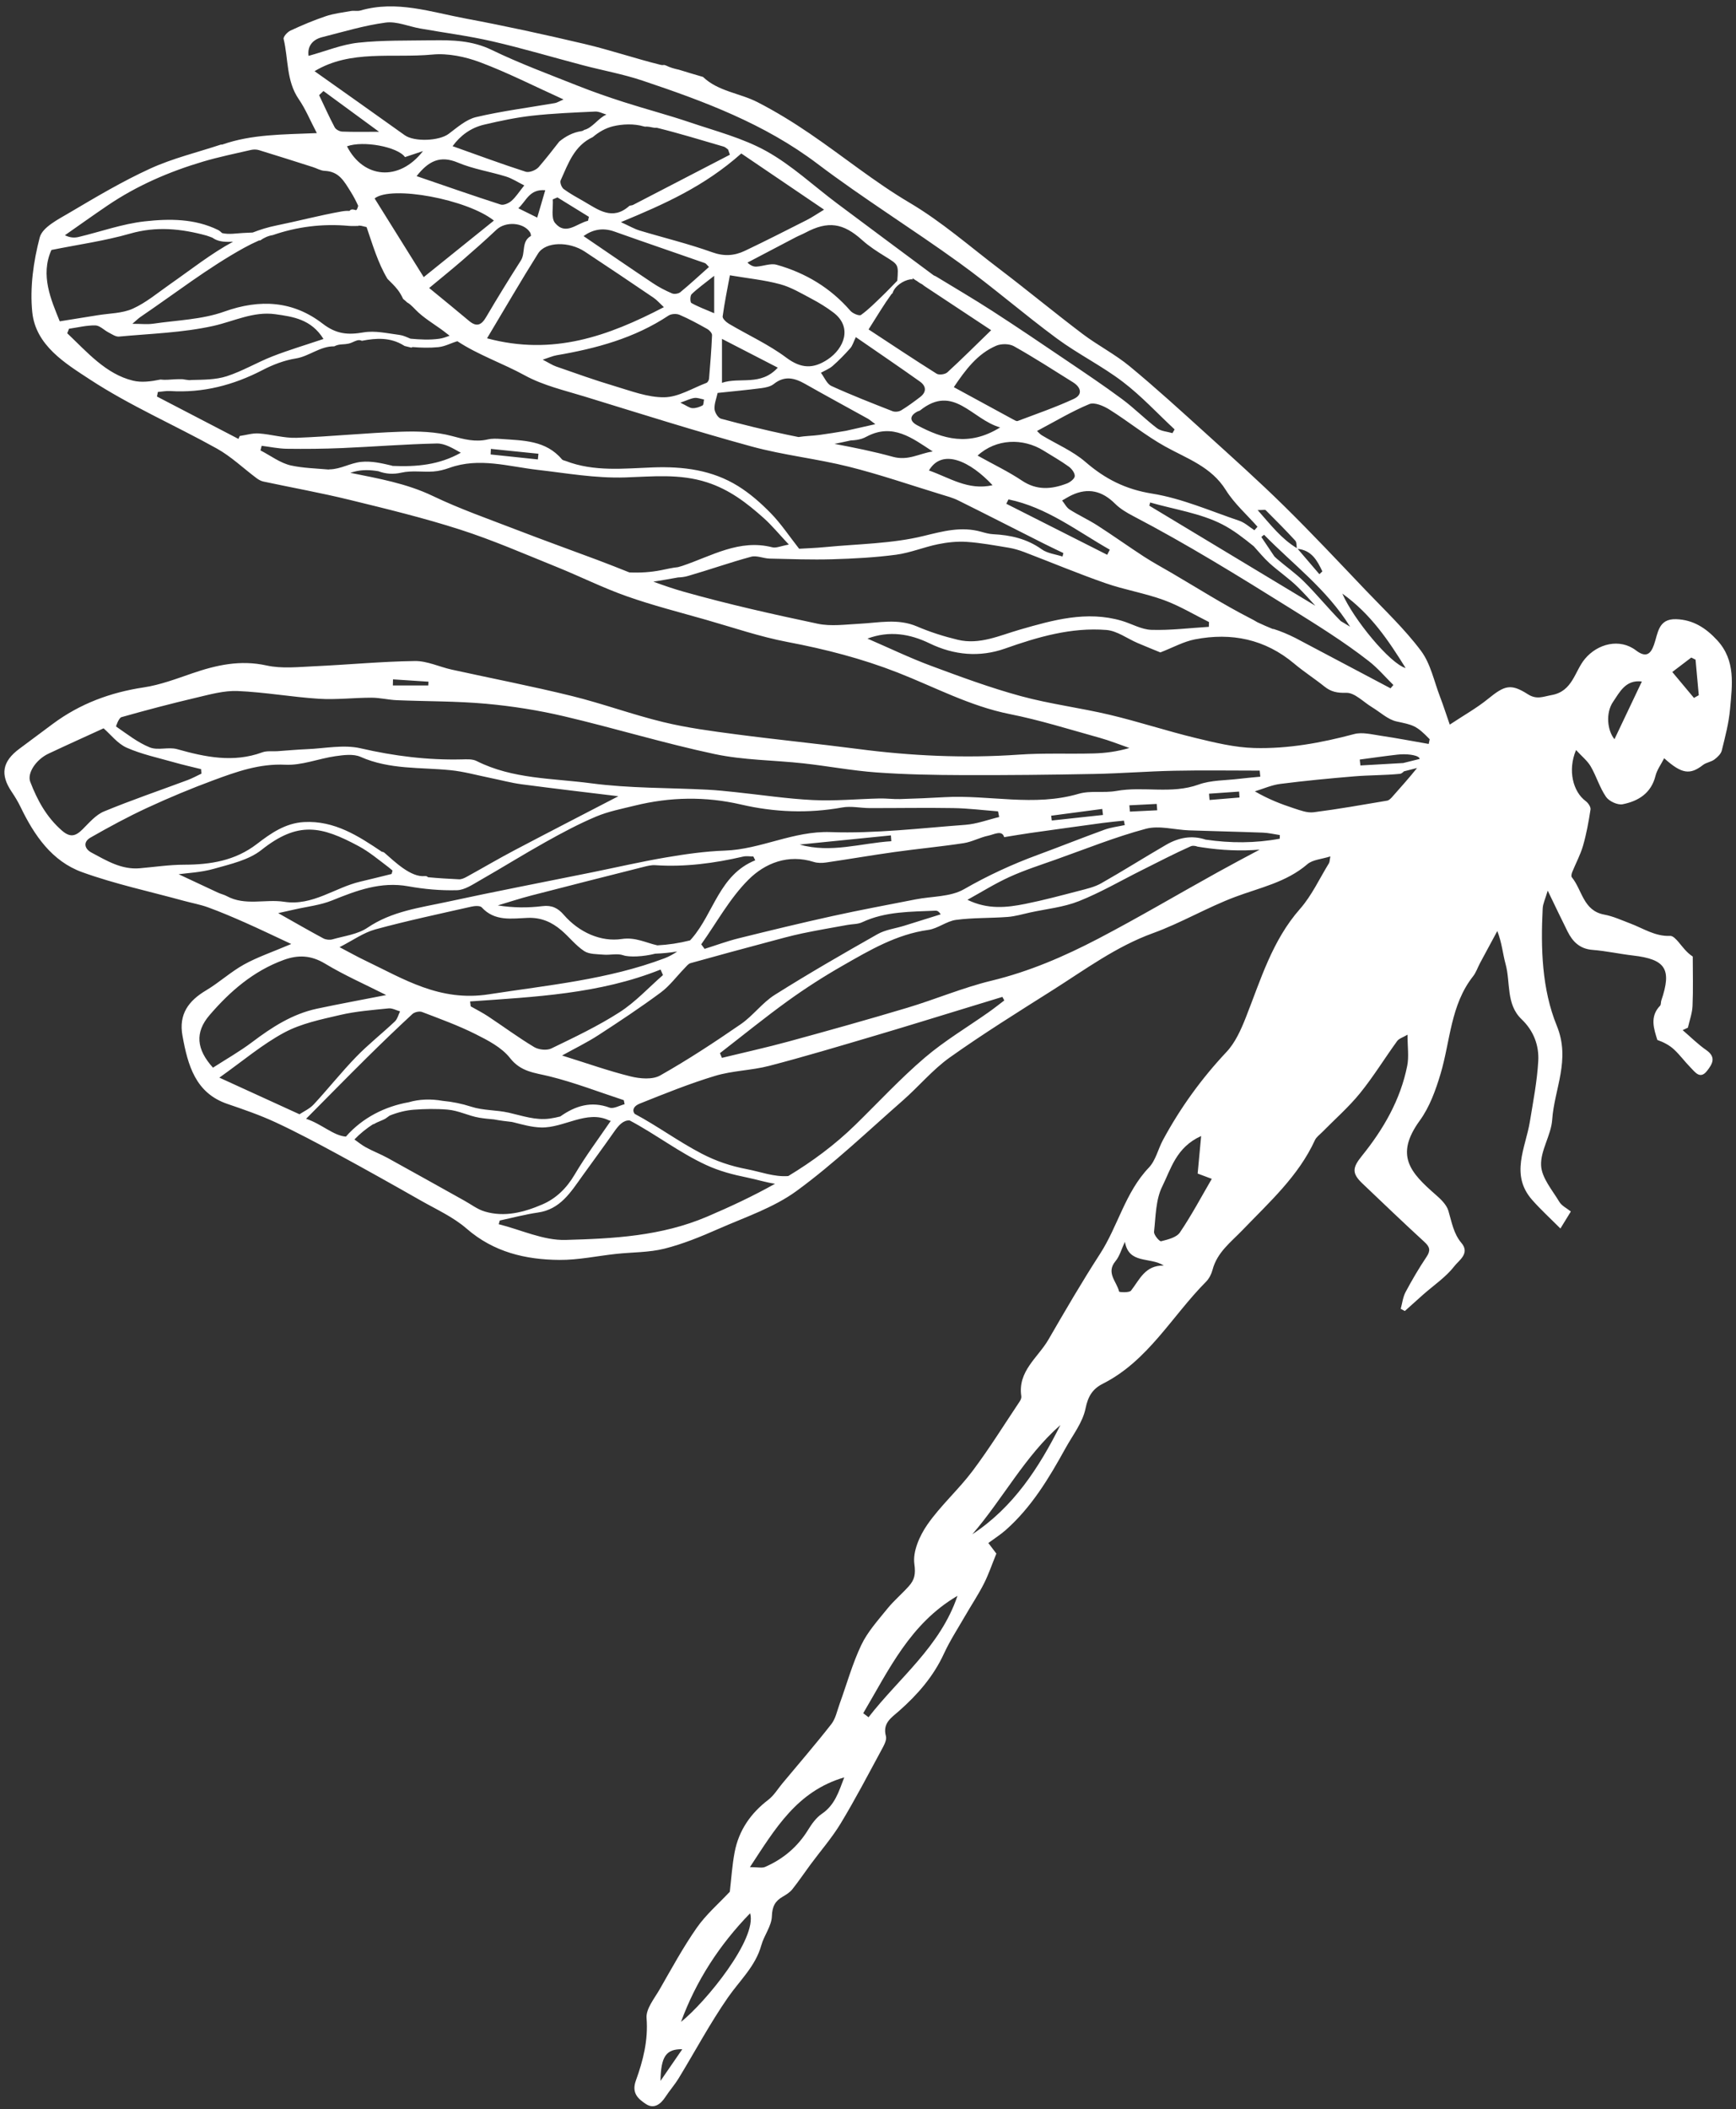 <?xml version="1.0" encoding="UTF-8" standalone="no"?><svg xmlns="http://www.w3.org/2000/svg" xmlns:xlink="http://www.w3.org/1999/xlink" fill="#ffffff" height="2441" preserveAspectRatio="xMidYMid meet" version="1" viewBox="-5.1 -7.4 2009.9 2441.0" width="2009.9" zoomAndPan="magnify"><rect x="-5.1" y="-7.4" width="2009.9" height="2441.0" fill="#333333" stroke="none"/><g id="change1_1"><path d="M 1956.117 800.336 C 1947.754 790.332 1939.391 780.328 1931.039 770.324 C 1938.359 764.762 1945.695 759.188 1953.016 753.609 C 1954.656 754.43 1956.312 755.25 1957.965 756.07 C 1959.203 769.789 1960.457 783.488 1961.707 797.191 C 1959.844 798.25 1957.98 799.293 1956.117 800.336 Z M 1864.098 848.105 C 1855.852 838.145 1853.617 817.871 1862.457 804.883 C 1870.195 793.508 1877.113 778.957 1895.809 781.344 C 1884.465 805.211 1874.117 827.008 1864.098 848.105 Z M 1606.914 914.734 C 1605.273 916.598 1603.113 918.848 1600.891 919.223 C 1572.547 924.008 1544.219 929.047 1515.715 932.672 C 1508.438 933.594 1500.359 930.492 1493.023 928.109 C 1478.168 923.262 1463.57 917.625 1447.73 908.457 C 1457.512 905.504 1467.098 901.137 1477.09 899.855 C 1505.516 896.23 1534.051 893.504 1562.602 891.117 C 1580.258 889.641 1598.043 889.941 1615.664 888.195 C 1617.289 888.047 1618.824 886.84 1620.332 885.305 C 1625.387 883.992 1630.457 882.68 1635.539 881.441 C 1626.398 892.863 1616.605 903.762 1606.914 914.734 Z M 1476.59 963.254 C 1448.141 968.539 1419.711 968.574 1390.699 964.324 C 1374.801 959.031 1359.539 961.879 1344.898 970.379 C 1319.719 984.984 1295.098 1000.562 1269.789 1014.902 C 1262.211 1019.191 1253.23 1021.25 1244.668 1023.469 C 1223.859 1028.879 1203.062 1034.469 1182 1038.691 C 1160.48 1043 1138.648 1045.488 1114.98 1033.98 C 1131.16 1025.07 1146.891 1015.18 1163.641 1007.551 C 1180.828 999.719 1198.961 993.906 1216.801 987.574 C 1251.57 975.234 1285.938 961.328 1321.48 951.801 C 1336.902 947.664 1354.789 952.996 1371.57 953.602 C 1400.031 954.625 1428.5 955.164 1456.961 956.242 C 1463.551 956.492 1470.09 958.082 1476.652 959.055 C 1476.629 960.453 1476.609 961.855 1476.59 963.254 Z M 1404.559 1002.172 C 1358.527 1027.648 1313.23 1054.492 1266.629 1078.852 C 1227.27 1099.41 1186.621 1117 1142.891 1127.578 C 1109.77 1135.578 1078.039 1149.129 1045.309 1158.941 C 999.676 1172.629 953.77 1185.441 907.805 1197.988 C 882.289 1204.961 856.426 1210.641 830.719 1216.898 C 829.957 1215.082 829.199 1213.262 828.438 1211.449 C 854.543 1191.262 880.164 1170.402 906.91 1151.09 C 927.281 1136.391 948.555 1122.75 970.371 1110.281 C 1001.641 1092.41 1032.719 1073.941 1069.648 1068.82 C 1080.68 1067.289 1090.742 1058.699 1101.762 1057.219 C 1121.449 1054.602 1141.551 1055.328 1161.418 1053.828 C 1170.211 1053.16 1178.859 1050.551 1187.539 1048.652 C 1206.43 1044.531 1226.219 1042.621 1243.961 1035.57 C 1269.141 1025.57 1292.789 1011.719 1317.121 999.574 C 1335.859 990.223 1354.449 980.516 1373.57 972.012 C 1375.379 971.207 1377.617 971.453 1379.98 971.941 C 1380.398 972.168 1380.871 972.355 1381.441 972.453 C 1382.391 972.613 1383.328 972.746 1384.27 972.898 C 1385.281 973.113 1386.27 973.277 1387.25 973.363 C 1409.48 976.719 1431.441 977.719 1453.309 975.914 C 1437.012 984.57 1420.699 993.23 1404.559 1002.172 Z M 1139.809 1163.879 C 1114.941 1181.43 1088.488 1197.102 1065.461 1216.789 C 1037.25 1240.898 1011.898 1268.348 985.297 1294.34 C 961.461 1317.609 935.305 1336.902 907.539 1353.68 C 891.262 1354.969 875.473 1348.738 859.602 1345.719 C 840.992 1342.172 823.941 1336.43 807.082 1327.648 C 780.406 1313.75 756.141 1295.801 729.621 1281.641 C 726.34 1277.031 729.016 1272.48 735.555 1269.871 C 764.371 1258.352 793.25 1246.66 822.914 1237.719 C 843.082 1231.641 864.984 1231.5 885.449 1226.168 C 926.258 1215.539 966.684 1203.41 1007.141 1191.461 C 1044.852 1180.328 1082.402 1168.629 1120.012 1157.172 C 1131.82 1153.578 1143.629 1149.961 1155.43 1146.352 C 1156.168 1147.711 1156.91 1149.07 1157.66 1150.43 C 1151.711 1154.922 1145.891 1159.59 1139.809 1163.879 Z M 813.676 1400.621 C 760.402 1423.34 705.078 1426.078 649.707 1427.629 C 624.09 1428.34 598.105 1415.891 572.289 1409.41 C 572.695 1407.992 573.098 1406.57 573.504 1405.148 C 588.195 1402.02 602.762 1398.039 617.598 1395.941 C 643.766 1392.242 655.758 1372.168 669.211 1353.48 C 681.508 1336.422 693.973 1319.469 706.043 1302.25 C 711.172 1294.93 716.426 1288.969 723.82 1289.281 C 754.031 1305.27 781.289 1326.469 812.371 1340.852 C 827.863 1348.02 843.465 1352.059 860.133 1355.449 C 870.945 1357.641 881.469 1361.062 892.242 1362.609 C 867.082 1376.742 840.738 1389.078 813.676 1400.621 Z M 532.625 1382.219 C 503.059 1365.77 473.57 1349.18 443.918 1332.879 C 435.672 1328.352 426.785 1324.988 418.535 1320.461 C 414.262 1318.109 410.336 1315.09 405.242 1311.352 C 411.785 1304.52 419.43 1298.332 427.73 1293.109 C 427.418 1293.422 427.109 1293.738 426.797 1294.051 C 428.176 1293.23 429.613 1292.48 431.047 1291.789 C 434.176 1290.289 437.504 1289.199 440.562 1287.551 C 440.828 1287.402 441.078 1287.25 441.336 1287.098 C 441.633 1286.879 441.945 1286.68 442.238 1286.461 C 443.504 1285.492 444.785 1284.578 446.07 1283.711 C 455.176 1280.039 464.641 1277.629 474.031 1276.91 C 486.73 1275.949 500.109 1275.719 512.832 1276.781 C 526.227 1277.891 537.145 1284.082 550.066 1286.211 C 555.664 1287.129 561.211 1287.621 566.75 1288.129 C 573.562 1289.422 580.457 1290.301 587.375 1291.051 C 587.977 1291.18 588.574 1291.289 589.176 1291.441 C 599.766 1294.102 610.406 1297.172 621.402 1297.469 C 647.777 1298.18 674.254 1276.859 700.008 1289.258 C 700.707 1289.598 701.398 1289.762 702.059 1289.781 C 688.062 1310.281 672.945 1330.461 660.199 1352.031 C 650.879 1367.809 638.719 1379.73 622.59 1386.629 C 601.465 1395.668 579.078 1401.602 556 1394.691 C 547.703 1392.211 540.359 1386.52 532.625 1382.219 Z M 395.371 1308.051 C 380.758 1306.91 367.52 1293.469 349.293 1287.41 C 373.797 1262.742 396.195 1239.91 418.922 1217.41 C 436.449 1200.062 454.227 1182.961 472.328 1166.211 C 474.805 1163.922 480.461 1162.641 483.527 1163.812 C 504.391 1171.781 525.508 1179.43 545.426 1189.41 C 559.895 1196.66 575.809 1204.871 585.383 1217.102 C 598.012 1233.23 613.734 1234.031 630.758 1238.219 C 660.043 1245.43 688.391 1256.449 717.133 1265.879 C 717.441 1267.43 717.754 1268.992 718.062 1270.539 C 712.191 1272.008 705.324 1276.199 700.617 1274.48 C 679.277 1266.68 661.086 1272.371 643.531 1284.75 C 639.578 1285.738 635.578 1286.609 631.5 1287.18 C 615.051 1289.469 599.805 1283.941 583.984 1280.359 C 569.328 1277.039 554.57 1278 540.254 1273.359 C 529.629 1269.922 518.586 1267.68 507.449 1266.66 C 493.391 1264.18 480.344 1264.73 468.164 1268.25 C 440.484 1273.141 414.539 1286.191 395.371 1308.051 Z M 248.871 1239.781 C 276.02 1220.551 298.531 1201.301 324.027 1187.621 C 343.676 1177.078 366.812 1172.371 388.898 1167.219 C 407.121 1162.98 426.051 1161.562 444.746 1159.648 C 449.031 1159.211 453.633 1161.859 458.09 1163.098 C 456.121 1167.051 455.043 1171.941 452.031 1174.781 C 437.305 1188.691 421.277 1201.289 407.211 1215.801 C 390.125 1233.422 374.832 1252.77 358.121 1270.77 C 353.34 1275.93 346.332 1279.008 341.637 1282.18 C 310.555 1267.969 280.547 1254.25 248.871 1239.781 Z M 237.469 1167.508 C 261.086 1139.969 288.246 1116.43 323.246 1103.609 C 340.168 1097.422 355.082 1098.102 371.285 1107.879 C 393.566 1121.32 417.598 1131.859 442.016 1144.211 C 414.133 1149.672 388.02 1154.441 362.062 1159.949 C 333.578 1166.008 309.82 1181.32 286.895 1198.641 C 272.41 1209.57 256.461 1218.578 241.477 1228.25 C 222.301 1207.082 220.328 1187.5 237.469 1167.508 Z M 317.004 1049.391 C 324.934 1047.621 330.359 1046.449 335.766 1045.211 C 350.387 1041.84 365.73 1040.238 379.465 1034.68 C 407.945 1023.141 435.855 1012.609 467.695 1018.352 C 486.156 1021.68 505.219 1023.398 523.934 1022.879 C 532.965 1022.629 542.211 1016.242 550.672 1011.422 C 576.184 996.883 601.109 981.309 626.746 966.996 C 645.719 956.406 664.992 946.094 684.984 937.68 C 699.242 931.672 714.824 928.676 729.965 924.949 C 770.777 914.898 811.781 914.184 852.801 923.695 C 891.711 932.715 930.668 934.207 970.145 927.094 C 980.285 925.262 991.164 927.797 1001.699 927.824 C 1034.039 927.898 1066.391 927.273 1098.719 927.824 C 1115.969 928.121 1133.18 930.285 1150.418 931.613 L 1151.719 938.172 C 1138.691 941.289 1125.789 946.215 1112.602 947.199 C 1060.609 951.066 1008.391 957.461 956.516 955.621 C 913.254 954.09 875.875 975.621 834.066 977.051 C 811.27 977.828 788.426 981.113 765.887 984.945 C 736.988 989.859 708.383 996.5 679.637 1002.332 C 623.945 1013.621 568.129 1024.301 512.598 1036.34 C 481.012 1043.18 448.594 1047.141 420.398 1066.258 C 409.031 1073.969 393.586 1075.812 379.832 1079.742 C 376.621 1080.648 372.18 1080.199 369.246 1078.629 C 352.746 1069.781 336.535 1060.402 317.004 1049.391 Z M 257.395 1029.691 C 254.289 1028 250.676 1027.27 247.445 1025.77 C 230.82 1018.07 214.242 1010.25 201.723 1004.391 C 211.309 1003.012 227.574 1002.371 242.781 998.031 C 261.688 992.637 282.789 988.039 297.547 976.309 C 340.098 942.508 367.07 948.754 410.137 971.879 C 422.461 978.496 433.375 987.738 444.684 996.25 C 446.203 997.547 447.77 998.84 449.363 1000.121 C 449.012 1001.441 448.656 1002.762 448.305 1004.078 C 436.289 1007.031 424.309 1010.109 412.258 1012.898 C 382.602 1019.75 356.996 1041.32 323.965 1036.27 C 301.941 1032.891 278.715 1041.281 257.395 1029.691 Z M 100.781 979.312 C 92.496 974.891 91.023 966.91 99.621 962 C 121.078 949.746 142.879 937.918 165.289 927.543 C 190.441 915.883 216.109 905.191 242.105 895.578 C 268.805 885.707 295.285 876.195 325.266 877.656 C 344.367 878.594 363.785 870.543 383.238 867.754 C 392.812 866.398 404.102 864.895 412.355 868.547 C 445.91 883.441 481.555 880.473 516.504 883.977 C 531.887 885.512 547.004 889.777 562.227 892.863 C 574.48 895.336 586.617 898.676 598.98 900.301 C 637.84 905.445 676.789 909.965 710.824 914.109 C 673.621 933.414 631.906 954.848 590.414 976.699 C 571.805 986.504 553.68 997.223 535.246 1007.359 C 532.527 1008.852 529.25 1010.391 526.309 1010.25 C 514.344 1009.68 502.379 1008.98 490.371 1007.852 C 489.621 1006.93 488.441 1006.359 486.805 1006.531 C 470.457 1008.27 451.527 989.465 440.086 979.617 C 439.125 978.789 438.07 978.441 437.047 978.422 C 410.02 960.188 382.098 942.07 346.895 943.996 C 325.344 945.176 308.383 957.035 292.422 969.316 C 267.094 988.801 238.551 993.305 207.926 993.363 C 190.883 993.395 173.844 995.992 156.805 997.477 C 135.574 999.328 118.297 988.656 100.781 979.312 Z M 66.5 953.777 C 48.738 938.277 38.113 918.715 29.922 897.41 C 26.117 887.523 36.496 871.691 51.055 864.832 C 72.23 854.844 93.602 845.258 114.828 835.523 C 123.023 842.633 131.008 853.25 141.609 857.945 C 159.035 865.637 178.113 869.648 196.582 874.91 C 206.871 877.848 217.328 880.176 227.711 882.77 C 227.84 884.5 227.969 886.242 228.102 887.973 C 222.789 890.461 217.621 893.355 212.141 895.398 C 179.82 907.457 147.105 918.566 115.258 931.746 C 105.723 935.695 98.09 944.879 90.402 952.488 C 82.391 960.418 76.207 962.246 66.5 953.777 Z M 1211.91 936.652 C 1231.629 934.043 1251.352 931.434 1271.07 928.824 C 1271.359 931.148 1271.652 933.461 1271.93 935.785 C 1252.172 937.934 1232.402 940.074 1212.629 942.215 C 1212.391 940.359 1212.148 938.5 1211.91 936.652 Z M 920.789 970.031 C 955.98 966.5 991.18 962.965 1026.371 959.43 L 1026.859 966.172 C 991.559 968.418 956.812 980.344 920.789 970.031 Z M 1054.867 1033.512 C 1022.91 1039.789 990.871 1045.711 959.07 1052.711 C 922.605 1060.742 886.301 1069.539 850.055 1078.531 C 836.734 1081.828 823.785 1086.648 810.664 1090.77 L 806.781 1085.48 C 824.719 1060.27 839.844 1032.23 861.445 1010.691 C 880.707 991.473 907.395 980.812 937.102 990.172 C 941.48 991.551 946.656 991.492 951.277 990.816 C 977.805 986.945 1004.23 982.363 1030.77 978.656 C 1057.332 974.941 1084.059 972.461 1110.559 968.426 C 1120.301 966.938 1129.438 961.746 1139.16 959.746 C 1145.832 958.371 1155.109 952.859 1157.5 961.473 C 1168.711 959.68 1178.07 958.035 1187.469 956.703 C 1215.512 952.738 1243.559 948.832 1271.617 945.031 C 1279.758 943.926 1287.961 943.234 1296.141 942.355 C 1296.469 944.066 1296.801 945.781 1297.141 947.488 C 1289.281 949.227 1281.121 950.129 1273.629 952.848 C 1247.672 962.27 1222.02 972.547 1196.098 982.086 C 1166.602 992.941 1138.43 1005.961 1110.98 1021.73 C 1095.23 1030.789 1073.738 1029.801 1054.867 1033.512 Z M 687.457 1190.762 C 711.973 1174.859 736.367 1158.68 759.84 1141.309 C 770.188 1133.648 778.133 1122.75 787.246 1113.398 C 789.449 1111.141 791.652 1108.051 794.398 1107.281 C 824.301 1098.891 854.293 1090.832 884.293 1082.809 C 897.363 1079.309 910.41 1075.66 923.633 1072.859 C 941.059 1069.18 958.645 1066.242 976.168 1063.031 C 981.809 1062 988.039 1062.309 993.035 1059.969 C 1020.191 1047.219 1049.301 1047.879 1078.148 1046.559 C 1079.949 1046.48 1081.789 1047.398 1084.059 1050.77 C 1069.891 1055.199 1055.738 1059.668 1041.559 1064.062 C 1031.32 1067.23 1020.051 1068.559 1010.941 1073.711 C 970.859 1096.398 930.914 1119.43 891.945 1143.961 C 877.465 1153.07 866.805 1168.109 852.629 1177.879 C 822.227 1198.809 791.293 1219.18 759.176 1237.309 C 750.293 1242.32 735.867 1241.059 725.047 1238.391 C 699.41 1232.051 674.41 1223.141 645.648 1214.18 C 660.641 1205.859 674.57 1199.109 687.457 1190.762 Z M 759.688 1114.699 C 760.621 1116.82 761.555 1118.949 762.484 1121.07 C 745.863 1135.578 730.637 1152.262 712.277 1164.059 C 687.242 1180.148 660.074 1193.039 633.207 1206.031 C 627.93 1208.578 618.543 1207.539 613.309 1204.398 C 595.012 1193.422 577.793 1180.66 559.977 1168.859 C 553.547 1164.59 546.594 1161.121 539.883 1157.289 L 539.172 1151.602 C 613.848 1146.301 688.867 1143.059 759.688 1114.699 Z M 571.242 1040.469 C 584.047 1036.66 596.754 1032.449 609.684 1029.102 C 652.93 1017.891 696.25 1006.941 739.574 996.008 C 744.113 994.859 748.914 993.613 753.496 993.914 C 788.02 996.223 821.809 991.703 855.336 983.949 C 859.066 983.086 863.168 983.832 867.102 983.832 C 867.836 985.305 868.574 986.773 869.309 988.246 C 827.727 1005.039 821.352 1049.16 796.062 1078.488 C 795.348 1079.32 794.574 1080.141 793.816 1080.961 C 781.34 1084.121 768.762 1086.031 755.992 1086.691 C 742.629 1083.711 730.559 1076.969 714.797 1079.34 C 690.652 1082.969 665.277 1071.711 647.527 1051.238 C 640.812 1043.492 633.734 1039.969 622.852 1041.312 C 606.109 1043.379 589.102 1043.289 571.242 1040.469 Z M 605.891 1054.891 C 621.566 1054.309 633.699 1059.801 644.773 1069.199 C 653.883 1076.93 661.402 1086.828 671.246 1093.309 C 677.129 1097.18 686.09 1096.789 693.746 1097.461 C 701.312 1098.109 709.633 1095.77 716.441 1098.152 C 723.445 1100.59 739.824 1099.832 753.547 1096.332 C 762.098 1096.008 770.574 1095.18 778.984 1093.801 C 774.312 1097.012 769.379 1099.738 764.355 1101.629 C 698.777 1126.359 629.57 1132.711 560.805 1143.359 C 504.035 1152.148 462.613 1125.75 417.277 1104.059 C 408.43 1099.832 399.875 1095 388.023 1088.789 C 403.398 1080.961 415.684 1071.992 429.395 1068.238 C 466.172 1058.211 503.531 1050.309 540.734 1041.879 C 544.566 1041.008 550.688 1040.582 552.668 1042.762 C 567.75 1059.312 587.59 1055.57 605.891 1054.891 Z M 1334.691 930.359 C 1324.168 930.883 1313.641 931.387 1303.121 931.91 C 1302.898 929.48 1302.68 927.051 1302.449 924.621 C 1313.012 924.082 1323.559 923.562 1334.121 923.023 C 1334.309 925.469 1334.5 927.914 1334.691 930.359 Z M 1429.949 915.586 C 1418.398 916.539 1406.84 917.492 1395.289 918.445 C 1395.09 916.016 1394.891 913.586 1394.699 911.172 C 1406.309 910.352 1417.922 909.547 1429.52 908.742 Z M 135.5 822.594 C 164.25 814.457 193.168 806.836 222.262 800.008 C 237.992 796.312 254.266 791.688 270.094 792.344 C 301.52 793.672 332.738 799.336 364.16 801.32 C 384.301 802.586 404.652 800.066 424.91 800.066 C 434.68 800.066 444.43 802.543 454.227 802.961 C 488.715 804.406 523.359 803.973 557.688 807.09 C 587.953 809.832 618.281 814.621 647.867 821.566 C 706.211 835.254 763.676 852.848 822.254 865.297 C 855.836 872.438 890.93 872.305 925.273 876.09 C 953.469 879.207 981.469 884.543 1009.719 886.57 C 1043.031 888.973 1076.512 889.555 1109.93 889.672 C 1160.5 889.836 1211.09 889.301 1261.66 888.332 C 1292.66 887.75 1323.629 885.246 1354.629 884.617 C 1387.52 883.945 1420.441 884.469 1453.352 884.469 C 1453.578 886.809 1453.809 889.148 1454.051 891.492 C 1445.82 892.297 1437.578 892.969 1429.379 893.965 C 1413.699 895.902 1397.09 895.367 1382.578 900.617 C 1351.199 911.945 1318.879 902.316 1287.402 907.996 C 1273.082 910.574 1257.391 907.293 1243.691 911.305 C 1192.051 926.469 1140.07 912.289 1088.391 915.211 C 1071.148 916.18 1053.879 916.926 1036.621 917.402 C 1028.809 917.613 1020.961 916.523 1013.148 916.703 C 987.555 917.301 961.891 919.789 936.402 918.551 C 906.109 917.09 875.973 912.469 845.758 909.309 C 835.289 908.219 824.801 907.102 814.297 906.562 C 769.18 904.238 723.664 905.043 679.039 899.109 C 634.656 893.207 588.422 894.398 546.719 873.363 C 541.902 870.93 535.336 871.348 529.602 871.484 C 489.934 872.422 451.223 867.605 412.383 858.633 C 392.727 854.098 370.887 858.824 350.047 859.66 C 338.676 860.121 327.336 861.211 315.98 861.984 C 310.188 862.375 303.902 861.375 298.676 863.281 C 265.121 875.582 232.719 868.859 199.926 859.617 C 189.988 856.828 177.656 861.344 168.395 857.617 C 154.367 851.969 142 842.125 129.348 833.449 C 128.965 833.18 132.516 823.445 135.5 822.594 Z M 449.926 778.852 C 463.613 779.746 477.301 780.656 490.988 781.551 C 490.906 782.996 490.82 784.441 490.738 785.902 L 449.746 785.902 Z M 1279.949 819.926 C 1245.762 811.801 1210.609 807.449 1176.77 798.234 C 1141.508 788.633 1107.039 775.898 1072.742 763.152 C 1048.262 754.059 1024.648 742.652 999.219 731.664 C 1024.551 722.258 1048.199 726.074 1071.168 737.211 C 1099.582 751 1129.34 753.508 1158.488 743.203 C 1196.711 729.711 1235.18 718.469 1275.859 721.691 C 1288.27 722.676 1300 731.695 1312.121 736.852 C 1322.141 741.133 1332.258 745.172 1338.34 747.676 C 1353.02 741.98 1365.289 735.094 1378.41 732.559 C 1420.668 724.391 1459.551 732.262 1493.32 760.664 C 1504.457 770.039 1516.816 777.941 1528.164 787.051 C 1535.887 793.238 1542.953 794.715 1553.555 794.418 C 1563.32 794.133 1573.414 805.062 1583.355 811.055 C 1592.824 816.766 1601.68 825.367 1611.906 827.59 C 1630.828 831.707 1634.496 831.883 1650.164 848.148 C 1649.777 849.969 1649.406 851.789 1649.016 853.605 C 1630.469 850.387 1611.969 846.84 1593.359 844.078 C 1583.191 842.59 1572.086 839.668 1562.691 842.172 C 1524.719 852.324 1486.219 859.363 1447.109 858.305 C 1424.281 857.691 1401.332 852.043 1378.93 846.629 C 1345.73 838.594 1313.18 827.828 1279.949 819.926 Z M 941.668 714.488 C 889.754 703.531 837.875 691.902 786.836 677.516 C 774.859 674.145 763.07 670.105 751.363 665.781 C 760.891 664.262 770.402 662.648 779.898 660.906 C 783.781 660.77 787.641 660.277 791.246 659.234 C 815.773 652.184 839.875 643.598 864.5 636.945 C 870.961 635.188 878.723 638.898 885.91 639.078 C 910.133 639.66 934.391 640.539 958.59 639.855 C 983.211 639.137 1007.93 637.84 1032.32 634.605 C 1048.758 632.43 1064.551 625.766 1080.902 622.441 C 1091.75 620.219 1103.16 618.996 1114.148 619.727 C 1130.359 620.816 1146.461 623.828 1162.539 626.465 C 1168.719 627.492 1174.859 629.297 1180.73 631.535 C 1212.09 643.492 1243.09 656.492 1274.762 667.523 C 1296.898 675.25 1320.418 679.078 1342.418 687.102 C 1360.52 693.707 1377.301 703.902 1394.66 712.52 C 1394.609 714.355 1394.551 716.203 1394.492 718.051 C 1372.328 719.41 1350.109 722.227 1328.012 721.555 C 1316.398 721.199 1305.07 714.414 1293.469 711.016 C 1252.988 699.191 1214.109 710.227 1175.809 721.258 C 1152.02 728.102 1129.148 739.105 1103.77 733.035 C 1087.73 729.191 1071.781 724.121 1056.641 717.637 C 1034.461 708.121 1012.27 713.387 989.898 714.504 C 973.816 715.309 957.07 717.738 941.668 714.488 Z M 723.578 655.09 C 711.258 650.199 698.957 645.266 686.559 640.645 C 655.223 628.953 623.75 617.609 592.551 605.578 C 560.215 593.098 527.34 581.633 496.16 566.695 C 465.535 552.008 432.879 546.387 400.43 539.812 C 401.875 539.367 403.336 538.934 404.836 538.531 C 414.387 535.996 423.648 536.414 432.969 537.965 C 441.535 541.141 450.039 541.812 459.82 539.59 C 471.551 536.934 484.309 539.113 496.555 538.293 C 502.863 537.859 509.273 536.219 515.254 534.074 C 549.617 521.715 583.367 532.492 617.297 536.383 C 651.062 540.246 684.148 546.27 718.945 545.148 C 749.836 544.168 781.766 540.574 813.426 550.816 C 839.688 559.312 859.566 574.762 879.039 592.113 C 888.516 600.566 896.629 610.543 908.211 622.855 C 898.754 624.559 893.465 627.137 889.117 626.02 C 850.824 616.207 818.91 636.066 785.125 647.426 C 783.426 647.992 781.699 648.5 779.934 648.965 C 773.363 649.621 767.043 651.168 760.363 652.496 C 748.133 654.91 735.984 655.641 723.578 655.09 Z M 376.516 535.816 C 376.07 535.816 375.664 535.891 375.285 535.996 C 360.809 534.715 346.133 534.387 332.031 531.359 C 319.5 528.676 308.27 519.91 296.453 513.871 C 296.926 512.082 297.391 510.309 297.859 508.535 C 307.508 509.742 317.141 511.828 326.801 511.977 C 348.129 512.262 369.492 512.082 390.801 511.172 C 427.438 509.605 464.027 506.641 500.668 505.863 C 509.922 505.672 519.301 511.516 528.422 516.57 C 503.355 530.703 477.105 533.016 449.422 531.809 C 449.098 531.656 448.746 531.523 448.348 531.434 C 436.797 528.707 424.902 525.934 412.949 527.168 C 400.293 528.48 389.363 535.637 376.516 535.816 Z M 618.297 517.73 C 618.078 519.926 617.859 522.129 617.641 524.32 C 599.406 522.398 581.172 520.492 562.938 518.566 L 563.23 512.125 C 581.586 513.988 599.941 515.867 618.297 517.73 Z M 272.402 497.203 C 271.93 498.32 271.461 499.453 270.988 500.57 C 239.531 484.23 208.074 467.875 176.617 451.52 C 176.969 449.762 177.32 448.004 177.672 446.258 C 182.379 445.871 187.125 444.887 191.793 445.168 C 229.988 447.555 265.301 438.34 299.094 420.777 C 311.047 414.562 324.312 409.551 337.531 407.434 C 352.75 404.988 365.754 393.09 381.836 393.449 C 383.297 392.719 384.789 392.109 386.246 391.781 C 389 391.152 391.867 391.109 394.699 390.871 C 396.031 390.586 397.387 390.395 398.75 390.242 C 402.227 389.41 405.062 387.469 408.527 386.516 C 410.434 385.996 412.277 386.262 413.875 387.023 C 430.426 383.805 446.977 382.758 462.57 392.555 C 462.84 392.734 463.094 392.867 463.355 393.016 C 465.945 393.613 468.535 394.211 471.105 394.91 C 471.602 394.762 472.062 394.566 472.461 394.27 C 482.332 395.059 492.273 395.344 502.145 394.387 C 510.211 393.613 517.016 389.617 524.438 387.516 C 548.93 403.602 576.984 413.07 602.578 427.098 C 623.82 438.73 648.492 444.395 671.98 451.594 C 736.23 471.32 800.34 491.641 865.156 509.352 C 901.945 519.402 940.352 523.426 977.402 532.672 C 1013.301 541.633 1048.418 553.77 1083.852 564.605 C 1090.75 566.723 1097.871 568.586 1104.289 571.762 C 1137.508 588.254 1170.531 605.145 1203.66 621.828 C 1211.059 625.555 1218.57 629.059 1226.039 632.668 L 1225.031 636.691 C 1216.941 634.023 1207.602 633.102 1201 628.359 C 1183.859 616.09 1164.902 611.855 1144.551 610.84 C 1139.961 610.617 1135.359 609.273 1130.879 608.023 C 1107.941 601.613 1087.102 607.309 1064.199 612.898 C 1027.41 621.902 988.457 622.082 950.398 625.766 C 938.934 626.883 927.395 627.242 920.117 627.688 C 908.457 612.824 899.16 598.766 887.613 586.883 C 876.113 575.059 863.355 563.801 849.383 555.141 C 819.391 536.562 786.219 532.285 750.91 533.551 C 717.254 534.773 682.73 538.828 649.836 526.098 C 648.355 525.531 646.406 525.32 645.504 524.246 C 626.875 502.078 600.664 502.496 575.27 500.645 C 570.098 500.273 564.656 499.992 559.684 501.152 C 545.289 504.508 532.48 501.094 518.34 497.277 C 499.484 492.18 478.875 491.582 459.129 492.238 C 418.789 493.594 378.547 497.812 338.211 499.289 C 323.73 499.828 309.129 495.234 294.5 494.25 C 287.234 493.758 279.773 496.129 272.402 497.203 Z M 148.883 433.152 C 117.469 425.547 95.688 400.008 72.75 378.301 C 73.434 376.559 74.121 374.812 74.805 373.07 C 84.984 371.621 95.188 369 105.328 369.207 C 110.461 369.312 115.391 374.723 120.598 377.379 C 124.48 379.359 128.82 382.492 132.68 382.133 C 169.199 378.734 206.332 377.707 241.902 369.789 C 265.734 364.48 288.188 352.719 313.586 356.234 C 334.301 359.113 355.293 362.141 369.418 384.906 C 348.625 391.914 329.234 397.652 310.457 404.988 C 292.445 412.012 275.57 422.211 257.254 428.082 C 244.395 432.199 229.977 432.051 216.219 432.379 C 215.484 432.543 214.695 432.629 213.793 432.543 C 211.273 432.289 208.793 431.887 206.32 431.484 C 203.484 431.395 200.652 431.395 197.836 431.559 C 191.77 431.93 186.211 432.543 180.66 431.871 C 169.602 434.121 158.777 435.555 148.883 433.152 Z M 54.426 281.914 C 85.609 275.605 116.176 271.418 145.527 262.98 C 175.855 254.258 204.695 257.238 233.98 265.23 C 236.23 265.84 238.445 266.914 240.664 267.629 C 247.012 272.148 253.934 272.684 262.23 272.43 C 263.078 272.402 263.922 272.344 264.77 272.312 C 239.098 286.191 215.98 304.648 191.906 321.422 C 177.727 331.309 164.18 342.816 148.652 349.84 C 136.445 355.355 121.645 355.176 107.977 357.43 C 93.801 359.77 79.602 361.992 64.07 364.48 C 54.109 339.715 41.266 311.254 54.426 281.914 Z M 119.41 230.445 C 153.477 207.367 190.844 191.223 230.129 179.59 C 248.262 174.223 266.863 170.422 285.309 166.16 C 288.289 165.473 291.805 165.441 294.699 166.336 C 315.602 172.719 336.414 179.383 357.242 186.004 C 361.75 187.434 366.156 190.117 370.699 190.328 C 387.258 191.102 392.844 201.555 401.117 214.809 C 404.344 219.965 407.109 225.316 409.613 230.789 C 409.582 230.895 409.535 230.984 409.508 231.102 C 409.191 232.562 408.645 233.965 407.914 235.246 C 407.633 235.426 407.387 235.637 407.102 235.812 C 406.164 235.621 405.227 235.426 404.297 235.16 C 402.184 234.578 400.516 235.383 399.496 236.723 C 396.906 236.5 393.824 236.695 390.074 237.363 C 364.789 241.852 339.898 248.504 314.711 253.602 C 305.203 255.523 296.184 258.312 287.5 261.711 C 283.754 261.891 280.008 262.07 276.262 262.234 C 269.332 262.562 259.758 264.277 252.047 262.367 C 250.555 260.938 249.031 259.578 247.27 258.715 C 220.227 245.461 190.84 245.641 162.441 248.785 C 136.586 251.664 111.441 260.758 85.918 266.855 C 81.207 267.988 76.199 267.883 70.043 264.859 C 86.488 253.379 102.805 241.703 119.41 230.445 Z M 359.082 74.988 C 400.789 49.777 449.297 60.109 495.527 55.742 C 513.613 54.027 533.574 58.23 550.816 64.688 C 582.82 76.703 613.457 92.359 647.336 107.699 C 641.988 110.012 639.809 111.488 637.445 111.891 C 606.969 117.184 576.172 121.059 546.121 128.125 C 534.59 130.84 524.277 140.113 514.281 147.566 C 503.23 155.812 474.531 156.988 463.418 149.043 C 428.301 123.906 392.996 99.039 359.082 74.988 Z M 367.879 35.613 C 392.273 29.473 416.566 22.031 441.375 18.738 C 454.164 17.035 467.953 23.211 481.336 25.578 C 509.227 30.531 537.418 34.109 564.98 40.461 C 600.277 48.586 635.051 58.977 670.105 68.191 C 692.957 74.199 716.383 78.402 738.719 85.887 C 810 109.773 879.992 135.773 941.195 182.066 C 994.469 222.352 1051.469 257.672 1105.641 296.824 C 1144.23 324.719 1180.262 356.133 1218.578 384.398 C 1243.02 402.426 1270.719 416.098 1294.84 434.48 C 1316.34 450.863 1334.949 471.066 1354.832 489.582 C 1354.012 491.016 1353.191 492.445 1352.359 493.879 C 1346.34 492.074 1339.18 491.762 1334.488 488.211 C 1320.5 477.566 1308.039 464.879 1293.93 454.43 C 1272.59 438.609 1250.48 423.836 1228.469 408.953 C 1200.352 389.914 1172.219 370.875 1143.688 352.449 C 1122.25 338.598 1100.191 325.715 1078.391 312.418 C 1077.5 311.883 1076.41 311.672 1075.59 311.062 C 1038.34 283.375 1001.059 255.734 963.906 227.926 C 936.805 207.637 911.652 183.93 882.363 167.621 C 854.996 152.383 823.512 144.332 793.488 134.148 C 768.414 125.648 742.73 118.957 717.504 110.859 C 699.492 105.09 681.578 98.887 664.008 91.91 C 630.469 78.582 596.496 66.027 564.066 50.328 C 541.395 39.355 518.383 38.879 494.68 39.25 C 466.32 39.715 437.789 38.996 409.68 42.023 C 390.719 44.066 372.363 51.699 352.172 57.262 C 350.777 48.094 354.855 38.895 367.879 35.613 Z M 1414.102 559.715 C 1423.898 575.402 1438.41 588.148 1450.789 602.207 C 1449.598 603.551 1448.418 604.906 1447.23 606.25 C 1441.422 602.52 1436.078 597.453 1429.738 595.305 C 1396.27 584.004 1363.211 569.379 1328.73 563.863 C 1298.02 558.941 1274.371 546.91 1251.59 527.215 C 1236.859 514.48 1217.992 506.551 1201.059 496.336 C 1198.941 495.055 1197.301 493.012 1195.52 491.387 C 1216.602 480.25 1235.68 468.742 1256.039 460.289 C 1261.992 457.812 1272.578 462.359 1279.262 466.535 C 1301.199 480.25 1321.441 496.891 1343.988 509.398 C 1369.461 523.516 1397.238 532.73 1414.102 559.715 Z M 1460.258 583.02 C 1471.859 594.648 1483.48 606.262 1494.574 618.355 C 1496.258 620.188 1495.93 623.871 1496.289 626.926 C 1478.66 616.328 1466.539 600.582 1450.988 582.93 C 1457.512 582.93 1459.551 582.32 1460.258 583.02 Z M 1525.898 653.898 C 1524.766 654.988 1523.617 656.059 1522.453 657.148 C 1514.09 647.383 1505.727 637.602 1497.348 627.836 C 1513.402 629.387 1519.965 641.301 1525.898 653.898 Z M 1455.23 614.062 C 1456.289 613.211 1457.352 612.359 1458.41 611.496 C 1491.574 645.535 1530.625 674.027 1558.027 717.918 C 1554.402 715.727 1550.797 713.566 1547.188 711.387 C 1532.516 696.598 1519.398 680.348 1504.547 665.617 C 1494.781 655.926 1483.648 648.309 1473.301 639.332 C 1472.301 638.469 1471.352 637.559 1470.391 636.648 C 1465.34 629.117 1460.289 621.59 1455.23 614.062 Z M 1464.719 644.402 C 1475.461 654.121 1487.48 662.098 1497.809 672.355 C 1504.727 679.215 1511.27 686.43 1517.77 693.66 C 1452.469 654.332 1389 616.102 1325.562 577.875 L 1326.531 574.148 C 1354.559 582.23 1384.559 586.449 1410.039 599.496 C 1423.039 606.16 1434.73 615.344 1446.461 624.824 C 1452.48 631.398 1458.059 638.391 1464.719 644.402 Z M 1265.551 600.805 C 1255.129 594.113 1243.75 588.922 1233.289 582.289 C 1229.648 579.977 1227.449 575.387 1224.59 571.836 C 1228.301 569.766 1231.898 567.453 1235.738 565.652 C 1254.801 556.703 1271.031 560.805 1285.82 575.492 C 1291.691 581.336 1299.211 585.852 1306.629 589.73 C 1369.211 622.379 1429.102 659.445 1488.969 696.777 C 1520.051 716.172 1551.02 735.375 1579.824 757.875 C 1590.141 765.926 1598.742 776.152 1608.137 785.383 C 1607.031 786.664 1605.945 787.934 1604.84 789.215 C 1568.344 769.922 1531.816 750.598 1494.664 730.949 C 1486.371 726.82 1477.898 723.137 1468.988 720.395 C 1468.949 720.496 1468.898 720.617 1468.859 720.707 C 1462.711 718.215 1456.621 715.562 1450.621 712.73 C 1447.922 711 1444.859 709.434 1441.551 707.734 C 1410.84 691.945 1381.559 673.371 1351.719 655.883 C 1340.91 649.543 1329.84 643.609 1319.34 636.797 C 1301.25 625.035 1283.699 612.449 1265.551 600.805 Z M 1162.5 570.586 C 1206.789 579.648 1241.789 607.219 1279.801 628.777 C 1278.801 630.742 1277.789 632.711 1276.781 634.68 C 1237.84 614.984 1198.898 595.305 1159.961 575.625 C 1160.809 573.941 1161.648 572.27 1162.5 570.586 Z M 1126.73 519.879 C 1148.148 500.215 1179.27 499.32 1203.078 514.094 C 1212.891 520.191 1222.961 525.902 1232.309 532.625 C 1235.719 535.07 1239.469 540.082 1239.23 543.676 C 1239.02 546.777 1233.84 550.742 1230.051 552.188 C 1212.371 558.941 1195.289 560.371 1178.039 548.816 C 1162.5 538.41 1145.422 530.285 1126.73 519.879 Z M 1144.051 554.156 C 1115.66 560.566 1094.09 545.312 1070.418 537.098 C 1085.84 510.934 1118.32 526.484 1144.051 554.156 Z M 980.004 502.301 C 984.336 502.184 988.629 501.586 992.555 500.379 C 994.559 499.766 996.48 498.828 998.34 497.844 C 1028.621 481.848 1051.25 499.766 1074.789 515.125 C 1059.289 517.285 1046.602 526.23 1028.461 521.234 C 1006.301 515.109 983.703 510.59 961.035 506.312 C 967.371 505.043 973.695 503.719 980.004 502.301 Z M 825.738 447.359 C 842.941 445.527 859.613 443.992 876.203 441.844 C 881.242 441.188 887.027 440.027 890.805 437 C 903.262 427.055 914.801 429.961 927.148 436.969 C 951.191 450.609 975.516 463.762 999.695 477.164 C 1001.449 478.148 1002.969 479.551 1008.328 483.516 C 996.148 486.273 985.227 488.734 974.461 491.164 C 964.043 492.895 953.621 494.652 943.152 496.039 C 935.305 497.082 927.227 497.113 919.41 498.41 C 914.918 497.531 910.426 496.621 905.945 495.668 C 880.348 490.254 854.91 483.992 829.652 477.18 C 826.246 476.254 822.426 469.977 822.156 465.953 C 821.75 459.973 824.344 453.801 825.738 447.359 Z M 1033.762 317.5 C 1027.82 323.523 1022.02 329.711 1015.91 335.559 C 1008.09 343.027 1000.469 350.867 991.73 357.102 C 989.703 358.547 982.133 355.402 979.469 352.316 C 956.41 325.703 927.488 308.422 894.027 299 C 887.07 297.047 878.637 300.656 870.852 301.16 C 867.602 301.371 864.262 300.207 860.277 296.523 C 878.902 286.742 897.516 276.934 916.172 267.199 C 919.828 265.289 923.727 263.828 927.367 261.891 C 953.594 247.922 971.062 250.574 993.156 270.523 C 1001.262 277.844 1010.68 283.836 1020.012 289.605 C 1035.07 298.953 1035.25 298.672 1033.762 317.5 Z M 1099.199 440.668 C 1112.551 420.941 1126.25 402.172 1148.32 392.703 C 1154.129 390.215 1163.43 390.289 1168.82 393.316 C 1192.078 406.359 1214.531 420.867 1237.168 435.016 C 1246.582 440.875 1248.699 449.359 1238.059 454.277 C 1216.98 464 1194.91 471.617 1173.148 479.832 C 1171.719 480.371 1169.301 478.789 1167.531 477.836 C 1145.168 465.73 1122.84 453.547 1099.199 440.668 Z M 1057.27 468.754 C 1058.188 468.277 1059.391 468.203 1060.168 467.594 C 1098.961 436.535 1119.961 477.953 1152.82 487.273 C 1116.449 509.844 1086.309 500.469 1056.859 484.797 C 1047.961 480.059 1047.531 473.84 1057.27 468.754 Z M 958.93 416.098 C 966.164 409.762 972.934 402.812 979.324 395.609 C 981.914 392.703 983.004 388.453 985.773 382.773 C 1012.008 400.891 1036.141 417.273 1059.898 434.152 C 1067.309 439.414 1067.941 446.258 1060.109 452.191 C 1053 457.574 1045.828 462.941 1038.211 467.531 C 1035.59 469.129 1031.07 469.574 1028.23 468.473 C 1004.48 459.152 980.672 449.91 957.496 439.309 C 952.219 436.895 949.324 429.262 945.332 424.027 C 949.906 421.434 955.055 419.496 958.93 416.098 Z M 895.391 418.094 C 875.512 439.863 851.598 428.648 830.785 435.641 L 830.785 384.801 C 852.941 396.223 872.91 406.508 895.391 418.094 Z M 838.859 367.344 C 835.699 365.48 831.227 361.32 831.57 358.785 C 833.793 342.414 837.18 326.207 839.949 311.227 C 861.152 314.816 880.059 316.652 898.133 321.559 C 910.953 325.031 922.859 332.246 934.777 338.539 C 943.461 343.117 951.926 348.348 959.758 354.27 C 982.23 371.25 972.121 395.895 953.418 408.434 C 936.621 419.691 922.484 419.406 905.234 406.508 C 884.781 391.227 860.992 380.434 838.859 367.344 Z M 1051.371 314.535 C 1052.758 315.445 1054.109 316.355 1055.48 317.25 C 1056.309 317.621 1057.051 318.098 1057.68 318.711 C 1058.57 319.289 1059.469 319.887 1060.359 320.484 C 1062.078 321.215 1063.621 322.258 1064.961 323.523 C 1092.059 341.43 1117.281 358.113 1142.441 374.754 C 1124.41 392.27 1108.398 408.27 1091.711 423.535 C 1089.109 425.906 1082.141 426.875 1079.309 425.102 C 1052.582 408.301 1026.301 390.781 1000.512 373.859 C 1010.641 357.965 1018.18 345.145 1026.91 333.172 C 1027.238 332.738 1027.699 332.367 1028.23 332.039 C 1030.602 323.793 1040.582 317.352 1048.27 316.012 C 1049.391 315.816 1050.5 315.816 1051.559 315.98 C 1051.5 315.504 1051.441 315.043 1051.371 314.535 Z M 819.527 284.582 C 791.973 274.684 763.336 267.809 735.254 259.34 C 729.375 257.566 723.941 254.316 713.781 249.695 C 764.25 228.762 810.203 208.41 853.152 170.23 C 882.301 190 914.211 211.648 949 235.234 C 940.359 240.465 934.945 244.223 929.121 247.176 C 905.281 259.25 881.465 271.387 857.328 282.867 C 845.266 288.594 833.355 289.547 819.527 284.582 Z M 795.32 343.234 C 793.84 342.387 793.766 334.902 795.605 333.113 C 802.523 326.402 810.5 320.781 821.758 311.82 L 821.758 355.102 C 811.527 350.703 803.055 347.617 795.32 343.234 Z M 617.883 285.969 C 626.645 272.059 653.844 271.863 671.93 283.777 C 698.637 301.371 725.148 319.262 751.617 337.211 C 755.352 339.73 758.371 343.324 763.512 348.082 C 699.078 381.598 635.227 404.66 558.777 384.145 C 579.977 348.75 598.336 316.98 617.883 285.969 Z M 491.785 325.91 C 505.492 314.52 517.902 304.531 529.938 294.125 C 543.395 282.465 556.758 270.688 569.688 258.477 C 580.09 248.637 600.781 249.77 608.488 261.367 C 609.293 262.578 609.898 265.5 609.512 265.707 C 598.219 272.148 603.594 285.254 597.949 294.078 C 584.16 315.637 570.738 337.434 557.781 359.484 C 552.289 368.848 546.809 371.441 537.918 363.945 C 523.641 351.898 509.098 340.164 491.785 325.91 Z M 409.906 253.676 C 410.203 253.707 410.504 253.707 410.801 253.734 C 411.008 253.766 411.215 253.809 411.43 253.824 C 411.91 253.84 412.387 253.855 412.867 253.883 C 415.023 254.363 417.176 254.867 419.32 255.418 C 426.379 275.844 432.34 296.672 443.477 315.309 C 447.582 319.41 451.801 323.406 455.363 327.984 C 457.945 331.293 459.898 334.902 461.672 338.629 C 463.355 339.895 464.84 341.176 466.223 342.578 C 470.949 345.055 474.852 350.227 479.453 354.371 C 489.523 363.469 501.699 370.176 512.301 378.734 C 513.328 379.555 514.379 380.344 515.422 381.133 C 511.629 382.594 507.809 384.012 503.645 384.621 C 492.625 386.203 481.188 385.594 470.109 384.578 C 465.621 382.656 461.586 380.746 457.379 380.211 C 443.586 378.449 429.195 375.023 415.895 377.273 C 397.828 380.344 384.445 379.508 368.367 367.121 C 334.359 340.895 296.148 338.344 254.543 353.238 C 228.789 362.453 199.949 363.168 172.422 367.211 C 165.469 368.223 158.238 367.359 148.152 367.359 C 152.703 363.48 155.016 361.109 157.703 359.293 C 197.41 332.352 235.555 302.578 277.391 279.484 C 283.059 276.352 288.852 273.52 294.734 270.926 C 295.207 270.91 295.676 270.879 296.148 270.867 C 300.523 267.824 305.449 265.453 310.691 264.707 C 338.594 255.031 368.43 251.188 399.047 254.035 C 402.648 254.363 406.309 254.078 409.883 254.078 C 409.895 253.93 409.898 253.793 409.906 253.676 Z M 566.73 247.891 C 540.301 269.168 514.285 290.129 485.477 313.328 C 465.492 281.316 447 251.691 428.617 222.246 C 448.094 206.848 536.07 223.352 566.73 247.891 Z M 525.012 180.785 C 542.688 188.238 562.215 191.191 580.688 196.902 C 587.746 199.078 594.152 203.355 601.883 207.188 C 595.664 214.91 592.031 220.801 587.031 225.125 C 583.871 227.852 577.973 230.445 574.512 229.328 C 542.477 219.027 510.707 207.891 477.234 196.438 C 491.102 178.832 504.555 172.168 525.012 180.785 Z M 626.168 212.75 C 622.691 224.602 619.984 233.832 616.879 244.434 C 609.086 240.586 602.758 237.453 594.992 233.621 C 604.297 225.273 607.723 211.215 626.168 212.75 Z M 671.277 142.93 C 670.41 143.645 669.32 144.199 667.93 144.391 C 658.121 145.852 649.77 150.398 642.414 156.422 C 634.664 166.426 626.855 176.387 618.59 185.957 C 615.457 189.582 607.652 192.684 603.496 191.34 C 575.637 182.395 548.188 172.184 518.91 161.773 C 527.879 149.43 540.035 140.469 555.375 136.863 C 573.734 132.555 592.312 128.602 611.02 126.5 C 635.246 123.801 659.684 122.863 684.055 121.715 C 688.316 121.504 692.703 123.965 697.031 125.203 C 687.59 129.141 680.863 140.723 671.277 142.93 Z M 670.949 225.734 C 663.02 221.16 654.867 216.82 647.551 211.395 C 645.094 209.574 642.902 203.789 644.004 201.359 C 652.773 182.008 659.617 161.297 681.191 151.277 C 688.09 145.434 695.898 140.859 704.809 138.711 C 715.234 136.191 728.883 135.52 740.227 138.891 C 740.684 138.992 741.145 139.082 741.605 139.172 C 744.934 138.934 748.215 139.605 751.473 140.305 C 752.09 140.395 752.723 140.41 753.332 140.531 C 754.246 140.441 755.141 140.426 755.988 140.633 C 781.82 147.047 807.301 154.871 832.863 162.328 C 834.695 162.863 836.203 164.52 837.863 165.637 C 838.559 167.648 839.25 169.664 839.945 171.676 C 802.562 191.059 765.188 210.453 727.777 229.789 C 726.414 230.508 724.344 230.18 723.293 231.102 C 703.859 248.262 687.559 235.336 670.949 225.734 Z M 706.281 260.594 C 741.047 272.984 776.004 284.836 810.832 297.031 C 812.523 297.629 813.719 299.656 815.742 301.562 C 804.371 311.688 793.762 321.527 782.621 330.711 C 780.402 332.547 775.574 333.277 772.957 332.172 C 765.281 328.891 757.75 324.984 750.812 320.348 C 724.328 302.668 698.094 284.613 670.496 265.828 C 680.988 258.312 692.656 255.746 706.281 260.594 Z M 634.898 223.363 C 636.703 222.605 638.508 221.844 640.312 221.086 C 652.457 228.582 664.605 236.066 676.75 243.566 C 676.387 245.086 676.02 246.609 675.656 248.129 C 662.902 250.945 649.969 265.691 637.492 250.648 C 632.668 244.836 635.535 232.652 634.898 223.363 Z M 391.18 144.898 C 388.121 144.777 383.758 142.543 382.41 140.008 C 375.941 127.812 370.297 115.184 364.363 102.719 C 366.043 101.125 367.719 99.543 369.402 97.949 C 390.504 113.426 411.605 128.887 433.766 145.121 C 417.859 145.121 404.504 145.434 391.18 144.898 Z M 463.793 174.418 C 469.5 172.512 475.207 170.602 484.633 167.457 C 456.711 203.402 415.391 198.871 396.652 161.938 C 415.516 155.035 455.348 162.52 463.793 174.418 Z M 809.992 454.98 C 809.469 457.363 809.668 461.121 808.277 461.852 C 804.727 463.703 800.418 465.164 796.5 464.969 C 793.164 464.82 789.949 462.137 782.602 458.617 C 790.395 455.902 794.578 453.699 798.969 453.16 C 802.516 452.727 806.309 454.293 809.992 454.98 Z M 764.031 452.387 C 744.648 452.641 724.926 444.871 705.758 439.207 C 683.203 432.527 661.047 424.488 638.809 416.781 C 634.449 415.262 630.492 412.594 623.246 408.867 C 630.531 406.508 634.883 404.512 639.449 403.738 C 685.25 395.91 729.508 383.969 768.879 357.848 C 772.043 355.758 778.07 355.414 781.613 356.938 C 792.703 361.691 803.359 367.523 813.906 373.441 C 816.355 374.812 819.391 378.211 819.293 380.566 C 818.59 397.34 817.227 414.098 815.82 430.84 C 815.672 432.586 814.262 435.195 812.809 435.73 C 796.625 441.859 780.379 452.176 764.031 452.387 Z M 1622.316 765.777 C 1604.184 760.574 1561.934 709.359 1549.008 679.602 C 1582.164 703.309 1602.648 734.199 1622.316 765.777 Z M 1619.469 875.688 L 1569.953 878.492 C 1569.699 876.211 1569.445 873.93 1569.18 871.66 C 1583.609 869.738 1598.012 867.652 1612.477 865.996 C 1617.602 865.398 1622.941 865.371 1628.055 866.055 C 1631.781 866.562 1637.285 867.77 1638.387 870.262 C 1638.477 870.469 1638.508 870.723 1638.566 870.945 C 1632.184 872.469 1625.82 874.062 1619.469 875.688 Z M 1360.949 1419 C 1357.012 1424.809 1346.941 1427.18 1339.18 1429.141 C 1337.34 1429.609 1330.629 1421.719 1331.02 1418.219 C 1333.012 1400.449 1332.898 1381.02 1340.551 1365.672 C 1350.609 1345.5 1356.57 1320.41 1385.559 1307.359 C 1384.07 1323.391 1382.98 1335.098 1381.52 1350.812 C 1384.352 1351.871 1391.031 1354.371 1397.879 1356.93 C 1386.09 1377.148 1374.621 1398.82 1360.949 1419 Z M 1304.359 1486.309 C 1302.34 1488.898 1290.738 1488.18 1290.57 1487.41 C 1287.98 1475.949 1275.031 1465.801 1286.398 1452.18 C 1291.23 1446.398 1293.27 1438.289 1297.27 1429.781 C 1301.898 1456.082 1326.27 1446.941 1342.301 1457.27 C 1320.602 1456.801 1314.391 1473.488 1304.359 1486.309 Z M 1120.621 1768.27 C 1156.09 1727.199 1181.359 1677.961 1222.621 1641.84 C 1197.738 1691.441 1168.031 1737.121 1120.621 1768.27 Z M 1000.48 1980.031 C 998.426 1978.48 996.375 1976.93 994.324 1975.371 C 1023.879 1925.43 1048.469 1871.719 1103.441 1839.52 C 1083.598 1898.309 1035.781 1934.43 1000.48 1980.031 Z M 946.418 2091.801 C 939.871 2096.23 934.719 2103.48 930.457 2110.398 C 918.328 2130.09 901.586 2144.18 880.641 2153.289 C 877.184 2154.801 872.512 2153.512 863.137 2153.512 C 892.617 2108.641 917.703 2065.629 972.359 2049.629 C 966.008 2066.23 961.496 2081.59 946.418 2091.801 Z M 783.359 2332.609 C 800.875 2284.781 828.078 2243.199 863.375 2206.891 C 871.824 2236.391 812.07 2309.762 783.359 2332.609 Z M 759.613 2400.891 C 760.098 2372.23 766.227 2364 784.84 2364.238 C 776.875 2375.809 769.484 2386.551 759.613 2400.891 Z M 1982.969 733.527 C 1969.953 719.438 1955.191 709.824 1935.496 709.211 C 1914.578 708.57 1914.594 725.461 1909.793 738.926 C 1906.113 749.242 1900.879 754.387 1888.965 745.305 C 1870.195 731.008 1844.508 737.465 1829.746 755.324 C 1817.848 769.711 1815.73 792.645 1791.355 797.027 C 1781.395 798.816 1774.09 802.648 1763.73 796.027 C 1743.84 783.309 1736.801 785.934 1717.512 801.605 C 1704.645 812.055 1689.941 820.254 1673.395 831.227 C 1669.012 818.586 1665.879 808.762 1662.184 799.145 C 1655.234 781.102 1651.254 760.723 1640.07 745.797 C 1621.137 720.512 1597.773 698.477 1575.844 675.488 C 1544.684 642.805 1513.762 609.84 1481.57 578.188 C 1452.332 549.445 1421.762 522.055 1391.359 494.52 C 1362.18 468.102 1333.09 441.531 1302.75 416.484 C 1285.82 402.516 1265.828 392.332 1248.258 379.047 C 1215.609 354.355 1184.039 328.223 1151.438 303.457 C 1117.27 277.516 1085.148 249.172 1047.711 227.062 C 1007.551 203.355 971.066 173.48 932.387 147.164 C 912.934 133.926 892.742 121.504 871.82 110.785 C 851.262 100.262 826.449 98.484 808.797 81.625 C 799.512 78.926 790.246 76.195 781.02 73.305 C 775.895 72.188 770.766 70.844 766.176 68.488 C 765.473 68.25 764.766 68.012 764.062 67.789 C 762.594 67.996 761.117 67.996 759.734 67.652 C 730.199 60.316 701.289 50.449 671.684 43.473 C 626.031 32.723 580.172 22.672 534.074 14.07 C 493.93 6.586 454.004 -7.355 412.207 4.766 C 408.762 5.766 404.773 4.707 401.168 5.348 C 391.375 7.078 381.34 8.254 371.984 11.387 C 358.086 16.051 344.512 21.824 331.199 27.996 C 327.652 29.637 322.66 35.152 323.273 37.688 C 328.887 60.961 326.195 86.188 340.836 107.445 C 348.625 118.762 353.926 131.777 361.73 146.656 C 322.074 148.312 286.309 147.953 252.234 159.91 C 251.766 160.074 251.137 159.793 250.66 159.941 C 223.309 168.992 194.926 175.789 168.875 187.688 C 136.555 202.449 105.785 220.785 75.121 238.902 C 62.207 246.52 44 255.598 40.91 267.363 C 33.605 295.184 29.367 325.465 32.262 353.91 C 36.184 392.449 70.664 413.234 98.848 431.691 C 145.422 462.211 197.273 484.59 246.109 511.812 C 262.562 520.984 276.578 534.52 291.812 545.91 C 294.145 547.656 296.91 549.266 299.707 549.875 C 332.871 556.957 366.297 562.938 399.219 570.988 C 442.348 581.527 485.617 592.012 527.84 605.594 C 565.629 617.742 602.199 633.754 639.082 648.621 C 666.391 659.637 692.852 672.922 720.574 682.688 C 750.66 693.305 781.715 701.176 812.441 709.941 C 843.773 718.871 874.812 729.562 906.711 735.617 C 950.223 743.859 992.656 754.758 1033.891 770.859 C 1076.91 787.68 1117.77 809.82 1163.891 819.016 C 1199.012 826.012 1233.371 836.863 1267.949 846.449 C 1279.66 849.699 1291 854.293 1302.5 858.273 C 1288.27 862.434 1274.66 864.223 1261.008 864.578 C 1232.129 865.34 1203.129 863.953 1174.359 865.98 C 1111.91 870.363 1049.91 867.473 987.941 859.375 C 940.977 853.25 893.82 848.613 846.859 842.426 C 818.703 838.727 790.371 834.984 762.836 828.305 C 727.109 819.66 692.398 806.82 656.695 798.039 C 610.715 786.723 564.16 777.75 517.898 767.566 C 503.586 764.406 489.387 757.441 475.207 757.637 C 436.391 758.156 397.633 761.945 358.816 763.688 C 340.359 764.508 321.148 766.688 303.484 762.781 C 272.98 756.043 245.262 762.289 217.066 772.008 C 198.762 778.316 180.27 785.293 161.285 788.156 C 122.625 793.969 87.477 807.047 56.113 830.32 C 43.191 839.906 30.332 849.566 17.395 859.137 C -2.461 873.824 -5.121 888.973 8.406 908.965 C 12.211 914.602 15.762 920.473 18.711 926.574 C 34.523 959.34 54.965 989.34 90.016 1002 C 128.156 1015.77 168.188 1024.309 207.406 1035.082 C 216.902 1037.691 226.703 1039.398 235.906 1042.762 C 250.504 1048.102 264.84 1054.211 279.062 1060.512 C 295.688 1067.871 312.066 1075.789 332.105 1085.121 C 310.055 1094.508 292.949 1100.242 277.438 1108.84 C 261.984 1117.41 248.66 1129.758 233.434 1138.832 C 213.07 1150.941 201.672 1166.48 206.152 1191.242 C 212.359 1225.531 221.184 1257.559 258.09 1270.18 C 276.922 1276.609 295.859 1283.121 313.871 1291.48 C 338.355 1302.828 362.211 1315.602 385.953 1328.469 C 418.148 1345.922 450.098 1363.84 481.93 1381.949 C 500.023 1392.242 519.633 1401.07 535.113 1414.52 C 566.48 1441.781 603.309 1450.449 642.625 1450.75 C 664.551 1450.922 686.5 1446.109 708.457 1443.762 C 727.086 1441.77 746.281 1442.219 764.246 1437.711 C 785.637 1432.328 806.414 1423.789 826.684 1414.859 C 857.461 1401.301 890.594 1390.359 917.277 1370.852 C 960.574 1339.199 999.656 1301.719 1040.129 1266.262 C 1058.648 1250.031 1074.68 1230.551 1094.578 1216.41 C 1133.121 1189.02 1173.359 1163.98 1213.348 1138.691 C 1251.082 1114.84 1286.961 1088.102 1329.801 1072.57 C 1362.309 1060.781 1392.551 1042.789 1424.949 1030.629 C 1453.762 1019.82 1484.16 1013.742 1508.559 992.754 C 1514.684 987.488 1524.93 987.02 1535.184 983.742 C 1534.32 988.023 1534.426 990.191 1533.484 991.715 C 1522.543 1009.512 1513.598 1029.102 1499.969 1044.57 C 1467.68 1081.262 1454.512 1126.621 1437.199 1170.391 C 1431.648 1184.43 1425.031 1199.289 1414.93 1210.039 C 1385.91 1240.922 1361.461 1274.73 1341.398 1311.871 C 1335.68 1322.449 1332.969 1335.59 1325.039 1343.898 C 1297.602 1372.621 1289.281 1411.648 1268.43 1443.84 C 1247.5 1476.18 1228.098 1509.539 1208.789 1542.891 C 1196.641 1563.879 1172.93 1579.488 1177.367 1608.531 C 1177.648 1610.371 1176.668 1612.75 1175.57 1614.41 C 1157.531 1641.391 1140.379 1669.059 1120.918 1694.98 C 1104.691 1716.59 1083.988 1734.922 1068.609 1757.031 C 1059.609 1769.969 1051.5 1788.262 1053.531 1802.66 C 1055.199 1814.469 1053.672 1821.008 1047.16 1828.301 C 1039.117 1837.309 1029.711 1845.172 1022.148 1854.539 C 1011.328 1867.949 999.332 1881.168 992.055 1896.48 C 981.691 1918.27 975.219 1941.891 966.945 1964.68 C 964.07 1972.602 962.375 1981.621 957.395 1987.988 C 939.121 2011.359 919.699 2033.828 900.699 2056.629 C 895.375 2063.02 890.934 2070.59 884.484 2075.52 C 863.957 2091.191 850.215 2111.031 845.426 2136.309 C 842.52 2151.641 841.578 2167.352 839.863 2181.969 C 827.117 2195.621 812.383 2208.25 801.621 2223.652 C 785.781 2246.32 772.488 2270.809 758.688 2294.852 C 752.539 2305.57 742.617 2317.512 743.465 2328.18 C 745.504 2353.918 739.445 2377.488 731.086 2400.559 C 725.785 2415.191 734.059 2421.941 742.797 2427.711 C 751.77 2433.629 759.543 2428.25 765.129 2419.691 C 770.016 2412.211 776.023 2405.441 780.672 2397.82 C 799.727 2366.602 816.977 2334.141 837.82 2304.18 C 851.48 2284.539 869.605 2268.219 876.324 2243.949 C 879.508 2232.461 888.18 2221.719 888.559 2210.449 C 888.938 2199.098 892.203 2192.848 901.129 2187.691 C 905.125 2185.371 909.348 2182.75 912.164 2179.23 C 919.543 2170 926.133 2160.141 933.164 2150.629 C 944.914 2134.719 958.074 2119.691 968.266 2102.852 C 985.039 2075.141 1000.039 2046.352 1015.469 2017.852 C 1018.129 2012.941 1021.84 2006.48 1020.602 2001.949 C 1016.488 1986.828 1026.828 1980.648 1035.629 1972.91 C 1057.082 1954.031 1075.539 1932.969 1087.699 1906.57 C 1094.719 1891.34 1103.992 1877.141 1112.398 1862.559 C 1119.539 1850.199 1127.5 1838.27 1133.969 1825.578 C 1139.461 1814.801 1143.34 1803.199 1148.469 1790.641 C 1146.52 1788.059 1142.93 1783.328 1139.18 1778.379 C 1146.539 1772.938 1153.281 1768.68 1159.191 1763.48 C 1189.238 1736.98 1209.441 1703.18 1228.531 1668.641 C 1236.871 1653.539 1248.422 1638.922 1251.699 1622.699 C 1254.59 1608.43 1259.98 1599.98 1271.73 1594.039 C 1324.211 1567.539 1351.719 1515.73 1391.172 1476.039 C 1394.73 1472.461 1397.41 1467.238 1398.711 1462.312 C 1404.07 1441.871 1419.848 1430.379 1433.641 1416.02 C 1464.391 1383.988 1498.164 1353.848 1517.266 1312.172 C 1518.918 1308.559 1522.734 1305.898 1525.672 1302.91 C 1540.344 1287.961 1556.312 1274.039 1569.461 1257.84 C 1584.996 1238.699 1597.953 1217.48 1612.477 1197.469 C 1614.637 1194.48 1619.215 1193.23 1624.492 1190.102 C 1624.492 1204.352 1626.25 1215.57 1624.164 1226.02 C 1616.305 1265.578 1596.535 1299.609 1571.504 1330.57 C 1560.68 1343.961 1559.891 1350.531 1572.176 1362.199 C 1596.074 1384.93 1619.883 1407.789 1644.203 1430.07 C 1650.582 1435.922 1651.285 1440.07 1646.422 1447.328 C 1637.656 1460.41 1629.637 1474.07 1622.238 1487.969 C 1619.152 1493.781 1618.422 1500.848 1616.621 1507.352 C 1618.215 1508.191 1619.797 1509.039 1621.375 1509.891 C 1628.441 1503.551 1635.465 1497.18 1642.578 1490.902 C 1654.965 1479.969 1669.188 1470.48 1679.043 1457.629 C 1683.77 1451.449 1697.188 1443.242 1686.887 1431.082 C 1677.688 1420.23 1675.703 1406.859 1671.797 1393.879 C 1669.695 1386.871 1663.137 1380.551 1657.277 1375.441 C 1627.816 1349.758 1609.344 1329.871 1638.699 1289.441 C 1650.074 1273.789 1657.145 1254.18 1662.762 1235.348 C 1674.094 1197.32 1674.242 1155.719 1700.363 1122.539 C 1703.883 1118.09 1705.703 1112.34 1708.414 1107.25 C 1715.066 1094.852 1721.758 1082.48 1728.438 1070.102 C 1733.805 1083.789 1734.746 1096.43 1738.039 1108.43 C 1743.93 1129.789 1738.293 1154.77 1756.559 1172.219 C 1770.586 1185.609 1776.879 1202.539 1775.852 1220.641 C 1774.523 1244.062 1769.961 1267.34 1766.172 1290.582 C 1761.195 1321.109 1742.961 1352.07 1768.871 1381.398 C 1778.891 1392.73 1790.133 1402.98 1801.508 1414.398 C 1807.188 1405.141 1810.336 1400.008 1813.586 1394.719 C 1808.902 1390.93 1803.016 1388.148 1800.227 1383.5 C 1792.086 1369.902 1779.832 1355.82 1779.145 1341.441 C 1778.309 1324.078 1790.742 1306.441 1791.98 1288.551 C 1794.473 1252.578 1813.523 1219.34 1797.305 1179.68 C 1780.098 1137.57 1778.621 1090.191 1780.992 1043.988 C 1781.277 1038.352 1784.066 1032.84 1786.824 1023.371 C 1796.188 1042.699 1802.836 1056.84 1809.859 1070.789 C 1815.805 1082.609 1824.098 1090.801 1838.648 1091.941 C 1854.316 1093.16 1869.809 1096.629 1885.461 1098.441 C 1923.375 1102.82 1930.684 1114.191 1918.336 1150.461 C 1917.668 1152.449 1918.145 1155.27 1916.906 1156.551 C 1904.516 1169.289 1909.957 1183.891 1913.73 1196.18 C 1921.184 1198.809 1927.82 1202.328 1933.125 1207.27 C 1940.031 1213.68 1945.621 1221.469 1952.27 1228.18 C 1957.562 1233.52 1963.273 1242.219 1971.324 1231.898 C 1977.363 1224.191 1982.254 1216.148 1970.414 1207.93 C 1960.633 1201.152 1952.105 1192.578 1943.027 1184.809 C 1945.055 1183.859 1947.098 1182.91 1949.109 1181.969 C 1950.988 1173.582 1954.117 1165.25 1954.477 1156.801 C 1955.297 1137.781 1954.73 1118.699 1954.73 1099.641 C 1947.246 1094.742 1943.055 1088.469 1938.18 1082.781 C 1935.617 1079.789 1931.754 1075.578 1928.668 1075.742 C 1911.238 1076.59 1897.406 1066.992 1882.211 1061.289 C 1872.328 1057.578 1862.516 1053 1852.258 1051.109 C 1827.809 1046.609 1826.793 1022.621 1814.734 1007.91 C 1813.793 1006.781 1814.406 1003.789 1815.137 1002 C 1819.266 991.758 1824.676 981.902 1827.703 971.359 C 1831.656 957.676 1834.203 943.535 1836.367 929.434 C 1836.812 926.512 1833.637 921.875 1830.836 919.789 C 1815.984 908.816 1809.754 883.961 1819.609 860.629 C 1826.215 867.859 1832.742 873.004 1836.633 879.684 C 1843.223 891.027 1846.953 904.18 1854.348 914.867 C 1857.863 919.953 1867.75 924.559 1873.566 923.398 C 1891.723 919.789 1906.602 910.68 1911.629 890.402 C 1913.328 883.559 1917.934 877.418 1921.633 870.141 C 1942.102 888.555 1951.598 889.555 1966.613 877.922 C 1970.355 875.016 1975.902 874.465 1979.734 871.633 C 1983.324 868.992 1987.367 865.16 1988.352 861.152 C 1992.258 845.316 1996.508 829.336 1997.922 813.172 C 2000.352 785.516 2004.75 757.113 1982.969 733.527"/></g></svg>